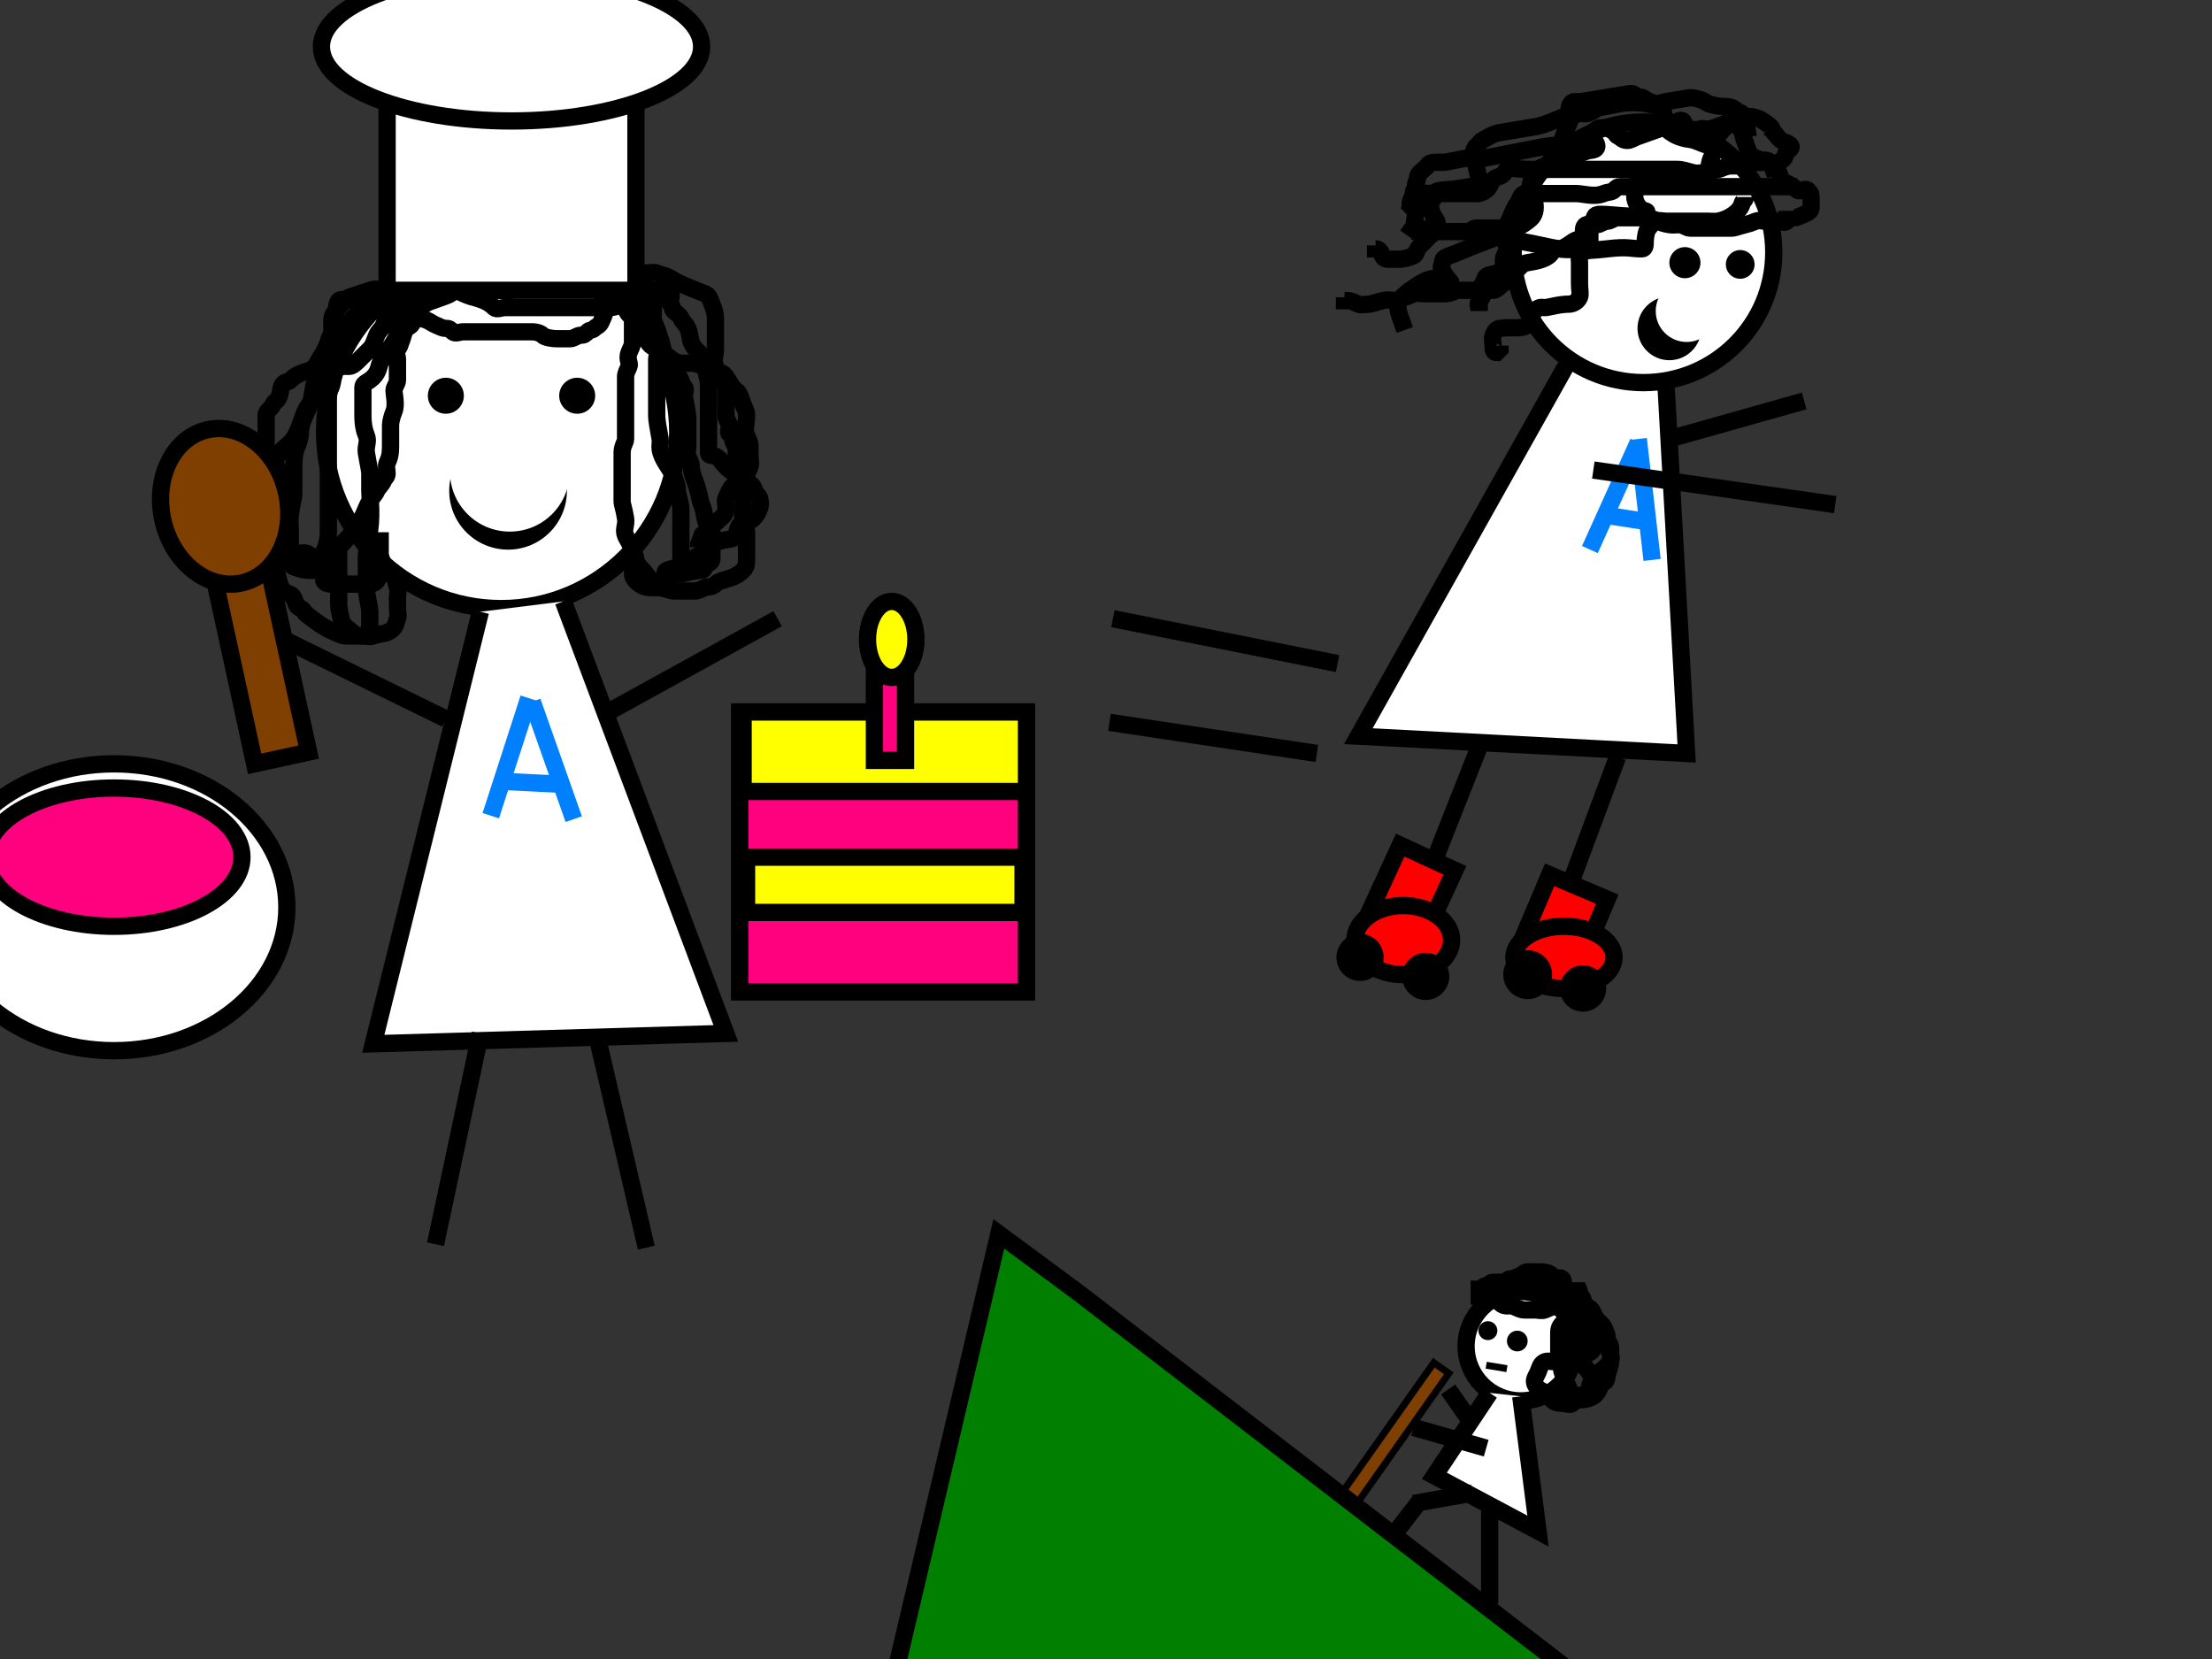 <?xml version="1.0"?><svg width="640" height="480" xmlns="http://www.w3.org/2000/svg">
 <rect width="100%" height="100%" fill="#333333" stroke="none"/>
 <!-- Created with SVG-edit - http://svg-edit.googlecode.com/ -->
 <g>
  <title>Layer 1</title>
  <circle id="svg_1" r="51.088" cy="125" cx="145" stroke-width="5" stroke="#000000" fill="#ffffff"/>
  <circle id="svg_2" r="5.208" cy="114.5" cx="129" stroke-width="0" stroke="#000000" fill="#000000"/>
  <circle id="svg_3" r="5.208" cy="114.5" cx="167" stroke-width="0" stroke="#000000" fill="#000000"/>
  <circle id="svg_4" r="17.029" cy="142" cx="147" stroke-linecap="null" stroke-linejoin="null" stroke-dasharray="null" stroke-width="0" stroke="#000000" fill="#000000"/>
  <circle id="svg_5" r="17.311" cy="136.5" cx="147.5" stroke-linecap="null" stroke-linejoin="null" stroke-dasharray="null" stroke-width="0" stroke="#000000" fill="#ffffff"/>
  <path d="m176,88c0,1 -1,1 -1,2c0,1 -0.617,2.076 -1,3c-0.541,1.307 -1.293,1.293 -2,2c-0.707,0.707 -1.293,0.293 -2,1c-0.707,0.707 -1,1 -2,1c-1,0 -2,1 -3,1c-2,0 -3,0 -4,0c-1,0 -3.293,-0.293 -4,-1c-0.707,-0.707 -2,-1 -3,-1c-1,0 -2,0 -3,0c-1,0 -2,0 -3,0c-1,0 -2,0 -3,0c-1,0 -2,0 -3,0c-1,0 -2,0 -3,0c-1,0 -2,0 -5,0c-1,0 -2.293,0.707 -3,0c-0.707,-0.707 -1,-1 -2,-1c-1,0 -1.152,-0.235 -3,-1c-1.307,-0.541 -1.879,-1.493 -5,-2c-0.987,-0.16 -2.293,-0.293 -3,-1c-0.707,-0.707 -2,0 -2,-1c0,-1 0,-2 0,-3c0,-1 1.076,-1.617 2,-2c1.307,-0.541 2,-2 3,-3c1,-1 2,-1 3,-1c1,0 1.586,-0.414 3,1c0.707,0.707 0.693,1.459 2,2c0.924,0.383 2.076,-0.383 3,0c1.307,0.541 2.824,1.486 5,2c0.973,0.23 2.076,0.617 3,1c1.307,0.541 2.293,1.293 3,2c0.707,0.707 2,0 3,0c1,0 4,0 7,0c1,0 3,0 7,0c6,0 11,0 12,0c2,0 3,0 4,0c2,0 3.076,-0.617 4,-1c1.307,-0.541 1.459,-1.693 2,-3c0.383,-0.924 0,-2 0,-3c0,-1 -0.693,-2.459 -2,-3c-0.924,-0.383 -2.076,-0.617 -3,-1c-1.307,-0.541 -2.027,-0.77 -3,-1c-2.176,-0.514 -2.693,-1.459 -4,-2c-0.924,-0.383 -2,0 -3,0c-2,0 -3,0 -4,0c-1,0 -2,0 -3,0c-1,0 -1.693,-0.459 -3,-1c-0.924,-0.383 -2,0 -3,0c-1,0 -3,-1 -4,-1c-1,0 -2.879,-0.493 -6,-1c-0.987,-0.16 -2,0 -3,0c-1,0 -2,0 -3,0c-1,0 -2,0 -3,0c-1,0 -2,0 -3,0c-1,0 -2.186,-0.307 -4,1c-2.295,1.654 -3.076,2.617 -4,3c-1.307,0.541 -1.77,1.027 -2,2c-0.514,2.176 -2,3 -2,4c0,1 0,4 0,6c0,1 0.707,2.293 0,3c-0.707,0.707 -0.293,2.293 -1,3c-0.707,0.707 -1.459,0.693 -2,2c-0.383,0.924 -0.459,1.693 -1,3c-0.383,0.924 -0.293,1.293 -1,2c-0.707,0.707 0,2 0,3c0,1 0,2 0,3c0,1 0,2 0,3c0,1 -1,2 -1,3c0,1 0.765,4.152 0,6c-0.541,1.307 -1,3 -1,4c0,3 0,4 0,6c0,3 -0.459,3.693 -1,5c-0.383,0.924 0,2 0,3c0,1 -0.617,1.076 -1,2c-0.541,1.307 -1.617,2.076 -2,3c-0.541,1.307 -1.79,2.078 -3,5c-0.856,2.066 -1.714,4.212 -4,7c-2.69,3.281 -4,4 -4,5c0,1 0,2 0,4c0,1 0,2 0,3c0,1 0,4 0,5c0,1 0,3 0,4c0,1 0.617,4.076 1,5c0.541,1.307 2,2 3,3c1,1 2,1 3,1c1,0 2,-1 2,-4c0,-1 0,-2 0,-3c0,-1 -0.493,-2.879 -1,-6c-0.16,-0.987 0,-2 0,-3c0,-2 0,-5 0,-7c0,-1 0.496,-3.908 1,-8c0.611,-4.963 0,-9 0,-11c0,-2 0,-3 0,-5c0,-1 -0.493,-2.879 -1,-6c-0.32,-1.974 0.765,-3.152 0,-5c-0.541,-1.307 -1,-3 -1,-6c0,-1 0,-2 0,-3c0,-2 0,-4 0,-5c0,-1 1.189,-1.415 2,-2c2.565,-1.849 2.459,-3.693 3,-5c0.383,-0.924 1.256,-1.797 2,-3c1.663,-2.69 2.459,-3.693 3,-5c0.383,-0.924 -0.414,-2.586 1,-4c0.707,-0.707 1,-1 1,-2c0,-1 0.765,-2.152 0,-4c-0.541,-1.307 -2.293,-1.707 -3,-1c-0.707,0.707 -1,1 -1,3c0,1 -0.459,1.693 -1,3c-0.383,0.924 -0.617,1.076 -1,2c-0.541,1.307 -1.459,1.693 -2,3c-0.765,1.848 -1,3 -2,4c-1,1 -2,2 -3,3c-1,1 -2,2 -3,2c-1,0 -2,0 -3,0c-1,0 -3.076,1.617 -4,2c-1.307,0.541 -2.459,1.693 -3,3c-0.383,0.924 -0.311,2.08 -1,5c-0.514,2.176 -2.493,4.879 -3,8c-0.16,0.987 0.148,2.228 -1,5c-0.541,1.307 -1,3 -1,6c0,2 0,3 0,4c0,2 0,3 0,4c0,1 -0.496,1.908 -1,6c-0.244,1.985 0,3 0,5c0,1 0,2 0,3c0,1 0,2 0,5c0,1 0.076,1.617 1,2c1.307,0.541 3,1 4,1c1,0 2.459,0.307 3,-1c0.383,-0.924 0.79,-2.078 2,-5c0.856,-2.066 1,-4 1,-5c0,-1 0,-2 0,-3c0,-3 0,-4 0,-6c0,-2 0,-3 0,-4c0,-2 0,-5 0,-7c0,-1 0,-2 0,-5c0,-1 0,-2 0,-3c0,-1 0,-5 0,-9c0,-5 0,-9 0,-11c0,-2 0,-4 0,-7c0,-1 1,-2 1,-3c0,-1 0,-2 0,-3c0,-1 0,-2 2,-4c1,-1 1.693,-2.459 3,-3c0.924,-0.383 1.693,-0.459 3,-1c0.924,-0.383 1.693,-0.459 3,-1c1.848,-0.765 3,0 4,0c1,0 2,0 3,0c2,0 3,0 5,0c1,0 2,0 4,0c1,0 2,0 3,0c1,0 4,0 7,0c4,0 6,0 7,0c1,0 2,0 3,0c1,0 3,0 4,0c2,0 3.076,-0.617 4,-1c1.307,-0.541 3,-1 4,-1c1,0 2,0 3,0c1,0 3,0 6,0c3,0 4,0 5,0c1,0 3,1 4,2c1,1 4,2 5,2c1,0 1,1 2,2c1,1 1.293,2.293 2,3c0.707,0.707 1,1 1,2c0,1 0,2 0,3c0,1 0,2 0,3c0,1 -0.459,1.693 -1,3c-0.765,1.848 0.383,3.076 0,4c-0.541,1.307 -1,2 -1,3c0,2 0,3 0,4c0,1 0,2 0,4c0,1 0,2 0,3c0,1 0,2 0,3c0,2 0,3 0,4c0,1 -1,2 -1,4c0,1 0,3 0,7c0,3 0,5 0,7c0,1 0.493,1.879 1,5c0.32,1.974 -0.765,3.152 0,5c0.541,1.307 2.493,3.879 3,7c0.16,0.987 1,2 2,3c1,1 1.693,2.459 3,3c0.924,0.383 2,0 3,0c1,0 1.617,-0.076 2,-1c0.541,-1.307 2.459,-0.693 3,-2c0.383,-0.924 0,-2 0,-3c0,-1 0,-2 0,-3c0,-1 0,-2 0,-4c0,-2 0,-3 0,-4c0,-1 0,-2 0,-4c0,-1 -1,-4 -1,-5c0,-1 -0.235,-2.152 -1,-4c-1.082,-2.613 -3.493,-4.879 -4,-8c-0.16,-0.987 0.16,-2.013 0,-3c-0.507,-3.121 -1,-5 -1,-7c0,-1 0,-2 0,-4c0,-1 0,-3 0,-6c0,-1 0,-2 0,-3c0,-1 0,-2 0,-3c0,-1 0.707,-2.293 0,-3c-0.707,-0.707 -1.918,-0.387 -3,-3c-0.383,-0.924 -1,-2 -1,-3c0,-1 0,-2 0,-3c0,-1 0,-2 0,-3c0,-1 -2,-1 -2,-2c0,-1 0.293,-1.293 1,-2c1.414,-1.414 2,-1 3,-1c1,0 1,1 1,2c0,1 0,2 0,3c0,1 0,2 0,3c0,1 0.459,1.693 1,3c0.383,0.924 0.459,1.693 1,3c0.383,0.924 0.486,1.824 1,4c0.23,0.973 0.617,1.076 1,2c0.541,1.307 1.617,2.076 2,3c0.541,1.307 1.459,1.693 2,3c0.383,0.924 0.293,1.293 1,2c0.707,0.707 -0.23,2.027 0,3c0.514,2.176 1,5 1,6c0,2 0,3 0,4c0,1 0,2 0,4c0,1 -0.383,2.076 0,3c0.541,1.307 1,2 1,3c0,1 0.224,1.903 1,4c1.43,3.867 1.459,5.693 2,7c0.765,1.848 0.77,3.027 1,4c0.514,2.176 1.459,2.693 2,4c0.383,0.924 0,2 0,3c0,1 0,3 0,4c0,1 -0.076,1.617 -1,2c-1.307,0.541 -1,2 -2,2c-2,0 -5,1 -6,1c-1,0 -2,0 -3,0c-1,0 -2.307,-0.459 -1,-1c1.848,-0.765 5,-1 7,-3c1,-1 2,-1 3,-2c1,-1 1.934,-2.144 4,-3c2.922,-1.21 5.459,-0.693 6,-2c0.383,-0.924 0.293,-2.293 1,-3c0.707,-0.707 3,-1 4,-2c1,-1 2,-3 2,-4c0,-1 0,-2 -1,-3c-1,-1 -0.693,-2.459 -2,-3c-0.924,-0.383 -1.824,-2.486 -4,-3c-0.973,-0.23 -2,-1 -3,-2c-1,-1 -1.693,-2.459 -3,-3c-0.924,-0.383 -2,0 -2,-1c0,-1 0,-2 0,-3c0,-1 0,-3 0,-5c0,-3 0,-5 0,-6c0,-3 0,-4 0,-6c0,-1 -1,-4 -1,-5c0,-1 -0.617,-2.076 -1,-3c-0.541,-1.307 -1.918,-1.387 -3,-4c-0.383,-0.924 -0.235,-2.152 -1,-4c-0.541,-1.307 -1.459,-1.693 -2,-3c-0.383,-0.924 -1.293,-1.293 -2,-2c-0.707,-0.707 -0.293,-1.293 -1,-2c-0.707,-0.707 0.707,-2.293 0,-3c-0.707,-0.707 -1,-1 -2,-1c-1,0 -2,0 -3,0c-1,0 -1.293,-0.293 -2,-1c-0.707,-0.707 -1.076,-0.617 -2,-1c-1.307,-0.541 -2.076,-0.617 -3,-1c-2.613,-1.082 -2.693,-2.459 -4,-3c-0.924,-0.383 -2,-1 -4,-1l0,-1" id="svg_6" stroke-linecap="null" stroke-linejoin="null" stroke-dasharray="null" stroke-width="5" stroke="#000000" fill="none"/>
  <path d="m109.509,163.677c0,0.888 0,1.776 0,2.663c0,1.776 -0.986,2.663 -2.957,2.663c-0.986,0 -1.971,0 -2.957,0c-0.986,0 -1.971,0 -2.957,0c-0.986,0 -1.971,0 -2.957,0c-0.986,0 -3.409,0.272 -3.943,-0.888c-0.377,-0.82 0,-1.776 0,-2.663c0,-1.776 -0.075,-2.324 -0.986,-2.663c-1.288,-0.48 -2.655,-2.183 -3.943,-2.663c-0.911,-0.34 -1.971,0 -2.957,0c-0.986,0 -1.971,0 -2.957,0c-0.986,0 -1.594,-0.955 -1.971,-1.776c-0.533,-1.16 -2.46,-3.469 -2.957,-7.102c-0.241,-1.762 -1.465,-2.507 -1.971,-4.439c-0.226,-0.864 0,-1.776 0,-3.551c0,-0.888 -0.377,-1.843 0,-2.663c0.533,-1.16 2.533,-4.557 3.943,-7.99c0.765,-1.862 1.971,-2.663 3.943,-4.439c1.971,-1.776 2.957,-5.327 3.943,-7.99c0.986,-2.663 1.594,-2.731 1.971,-3.551c0.533,-1.16 1.971,-1.776 2.957,-2.663c0.986,-0.888 2.423,-0.616 2.957,-1.776c0.377,-0.82 0.486,-1.668 0.986,-4.439c0.158,-0.876 0.986,-1.776 0.986,-2.663c0,-0.888 0.452,-1.503 0.986,-2.663c0.377,-0.82 -0.377,-1.843 0,-2.663c0.533,-1.16 0.289,-3.811 0.986,-4.439c0.697,-0.628 1.594,-1.843 1.971,-2.663c0.533,-1.16 2.957,-2.663 3.943,-2.663c0.986,0 1.971,0 3.943,0c0.986,0 1.971,0 3.943,0c0.986,0 2.957,0 3.943,0c0.986,0 1.998,-0.684 2.957,-0.888c2.145,-0.456 2.655,-1.295 3.943,-1.776c0.911,-0.34 2.049,-0.701 4.928,-1.776c2.036,-0.76 2.655,-2.183 3.943,-2.663c0.911,-0.34 2.957,-0.888 3.943,-0.888c0.986,0 1.971,0 4.928,0c1.971,0 2.957,0 4.928,0c1.971,0 6.847,0.443 13.799,0.888c2.949,0.189 3.943,0 5.914,0c0.986,0 2.957,0 4.928,0c2.957,0 4.018,-0.34 4.928,0c1.288,0.48 1.826,1.929 2.957,2.663c1.788,1.161 4.395,1.503 4.928,2.663c0.377,0.82 0,1.776 0,2.663c0,0.888 1.128,1.717 1.971,3.551c1.193,2.594 1.971,3.551 2.957,4.439c0.986,0.888 1.826,2.817 2.957,3.551c1.788,1.161 2.957,2.663 4.928,2.663c0.986,0 1.971,0 2.957,0c0.986,0 3.943,0.888 4.928,1.776c0.986,0.888 2.957,2.663 3.943,3.551c0.986,0.888 0.986,1.776 0.986,2.663c0,0.888 0,1.776 0,3.551c0,0.888 0,2.663 0,3.551c0,0.888 0.452,1.503 0.986,2.663c0.377,0.82 -0.697,2.036 0,2.663c0.697,0.628 0.986,0.888 0.986,1.776c0,0.888 0.986,1.776 0.986,2.663c0,0.888 0,2.663 0,3.551c0,0.888 0,1.776 0,2.663c0,0.888 0,1.776 0,2.663c0,0.888 -0.289,1.148 -0.986,1.776c-0.697,0.628 -1.438,2.391 -1.971,3.551c-0.377,0.82 0,1.776 0,2.663c0,0.888 -0.289,2.036 -0.986,2.663c-0.697,0.628 -0.986,0.888 -1.971,1.776c-1.971,1.776 -2.957,2.663 -3.943,3.551l-0.986,2.663l0,0.888" id="svg_7" stroke-linecap="null" stroke-linejoin="null" stroke-dasharray="null" stroke-width="5" stroke="#000000" fill="none"/>
  <path id="svg_10" d="m163,174l47,125l-102,3l31,-125" stroke-linecap="null" stroke-linejoin="null" stroke-dasharray="null" stroke-width="5" stroke="#000000" fill="#ffffff"/>
  <path d="m110,154c0,1 0,2 0,3c0,1 0,2 0,3c0,1 0.337,2.31 2,5c0.744,1.203 1.293,1.293 2,2c0.707,0.707 0.459,1.693 1,3c0.383,0.924 0,2 0,3c0,1 0,2 0,3c0,1 0.383,2.076 0,3c-0.541,1.307 -0.387,2.918 -3,4c-0.924,0.383 -2.693,0.459 -4,1c-0.924,0.383 -2,0 -3,0c-1,0 -4,0 -5,0c-1,0 -2.076,-0.617 -3,-1c-3.92,-1.624 -6.186,-3.693 -8,-5c-1.147,-0.827 -1.076,-1.617 -2,-2c-1.307,-0.541 -1.235,-1.152 -2,-3c-0.541,-1.307 -2.293,-1.293 -3,-2c-0.707,-0.707 -1.493,-2.879 -2,-6c-0.16,-0.987 -0.77,-3.027 -1,-4c-0.514,-2.176 -1.918,-4.387 -3,-7c-0.383,-0.924 0,-2 0,-3c0,-1 0,-2 0,-3c0,-1 0,-2 0,-3c0,-3 0,-6 0,-8c0,-1 0.459,-2.693 1,-4c0.383,-0.924 0,-2 0,-4c0,-3 0,-5 0,-6c0,-1 0,-2 0,-3c0,-1 1.459,-1.693 2,-3c0.383,-0.924 1.486,-0.824 2,-3c0.23,-0.973 0.293,-2.293 1,-3c0.707,-0.707 1.293,-0.293 2,-1c0.707,-0.707 1.693,-1.459 3,-2c0.924,-0.383 2.076,-0.617 3,-1c1.307,-0.541 2.173,-2.853 3,-4c1.307,-1.814 2.173,-4.853 3,-6c1.307,-1.814 0.617,-5.076 1,-6c0.541,-1.307 0.293,-3.293 1,-4c0.707,-0.707 2,0 5,0c2,0 3,0 5,0l1,0l1,-1" id="svg_11" stroke-linecap="null" stroke-linejoin="null" stroke-dasharray="null" stroke-width="5" stroke="#000000" fill="none"/>
  <path d="m182,160c0,1 0.459,1.693 1,3c0.383,0.924 0,2 0,3c0,1 0.853,2.173 2,3c1.814,1.307 4,1 5,1c2,0 4,1 5,1c1,0 2,0 3,0c1,0 2,0 3,0c1,0 1.693,-0.459 3,-1c0.924,-0.383 2,0 3,-1c1,-1 3.693,-1.459 5,-2c0.924,-0.383 2,-1 3,-2c1,-1 1,-2 1,-3c0,-2 0,-4 0,-5c0,-1 0,-2 0,-3c0,-1 -0.459,-2.693 -1,-4c-0.383,-0.924 0,-2 0,-3c0,-3 0,-5 0,-6c0,-1 1,-2 1,-3c0,-1 0.459,-1.693 1,-3c0.383,-0.924 0,-2 0,-3c0,-1 0,-2 0,-3c0,-1 -0.459,-1.693 -1,-3c-0.765,-1.848 0,-3 0,-6c0,-1 -0.459,-1.693 -1,-3c-0.765,-1.848 -0.853,-3.173 -2,-4c-1.814,-1.307 -2.693,-4.459 -4,-5c-0.924,-0.383 -1.459,-0.693 -2,-2c-0.765,-1.848 0,-3 0,-5c0,-1 0,-2 0,-3c0,-1 0,-2 0,-3c0,-1 0,-2 0,-3c0,-1 -0.235,-2.152 -1,-4c-0.541,-1.307 -0.693,-2.459 -2,-3c-0.924,-0.383 -2.078,-0.79 -5,-2c-4.132,-1.711 -4.693,-2.459 -6,-3c-0.924,-0.383 -1.693,-0.459 -3,-1c-0.924,-0.383 -2,0 -3,0c-1,0 -3.026,-0.68 -5,-1c-3.121,-0.507 -5,-1 -8,-1c-2,0 -3.293,-0.707 -4,0c-0.707,0.707 -1,1 -2,1c-1,0 -2,0 -3,0c-2,0 -4,0 -8,0c-1,0 -2,0 -3,0l-1,0l-1,0" id="svg_12" stroke-linecap="null" stroke-linejoin="null" stroke-dasharray="null" stroke-width="5" stroke="#000000" fill="none"/>
  <line id="svg_13" y2="179" x2="225" y1="206" x1="176" stroke-linecap="null" stroke-linejoin="null" stroke-dasharray="null" stroke-width="5" stroke="#000000" fill="none"/>
  <line id="svg_14" y2="183" x2="78" y1="208" x1="129" stroke-linecap="null" stroke-linejoin="null" stroke-dasharray="null" stroke-width="5" stroke="#000000" fill="none"/>
  <rect id="svg_15" height="78" width="72" y="6" x="112" stroke-linecap="null" stroke-linejoin="null" stroke-dasharray="null" stroke-width="5" stroke="#000000" fill="#ffffff"/>
  <ellipse ry="21.5" rx="55" id="svg_16" cy="13.5" cx="148" stroke-linecap="null" stroke-linejoin="null" stroke-dasharray="null" stroke-width="5" stroke="#000000" fill="#ffffff"/>
  <rect transform="rotate(-12.288 75,189.5) " id="svg_19" height="61" width="16" y="159" x="67" stroke-linecap="null" stroke-linejoin="null" stroke-dasharray="null" stroke-width="5" stroke="#000000" fill="#7f3f00"/>
  <ellipse transform="rotate(-12.665 65,146.5) " ry="22.707" rx="18.319" id="svg_20" cy="146.5" cx="65" stroke-linecap="null" stroke-linejoin="null" stroke-dasharray="null" stroke-width="5" stroke="#000000" fill="#7f3f00"/>
  <rect id="svg_21" height="81" width="83" y="206" x="214" stroke-linecap="null" stroke-linejoin="null" stroke-dasharray="null" stroke-width="5" stroke="#000000" fill="#ff007f"/>
  <rect id="svg_22" height="23" width="82" y="206" x="215" stroke-linecap="null" stroke-linejoin="null" stroke-dasharray="null" stroke-width="5" stroke="#000000" fill="#ffff00"/>
  <rect id="svg_23" height="16" width="80" y="248" x="216" stroke-linecap="null" stroke-linejoin="null" stroke-dasharray="null" stroke-width="5" stroke="#000000" fill="#ffff00"/>
  <rect id="svg_24" height="40" width="9" y="180" x="253" stroke-linecap="null" stroke-linejoin="null" stroke-dasharray="null" stroke-width="5" stroke="#000000" fill="#ff007f"/>
  <ellipse ry="11" rx="7" id="svg_25" cy="185" cx="258" stroke-linecap="null" stroke-linejoin="null" stroke-dasharray="null" stroke-width="5" stroke="#000000" fill="#ffff00"/>
  <line id="svg_26" y2="361" x2="187" y1="301" x1="173" stroke-linecap="null" stroke-linejoin="null" stroke-dasharray="null" stroke-width="5" stroke="#000000" fill="none"/>
  <line id="svg_27" y2="360" x2="126" y1="299" x1="139" stroke-linecap="null" stroke-linejoin="null" stroke-dasharray="null" stroke-width="5" stroke="#000000" fill="none"/>
  <ellipse ry="41.5" rx="50" id="svg_29" cy="262.5" cx="33" stroke-linecap="null" stroke-linejoin="null" stroke-dasharray="null" stroke-width="5" stroke="#000000" fill="#ffffff"/>
  <ellipse ry="20" rx="37" id="svg_30" cy="248" cx="33" stroke-linecap="null" stroke-linejoin="null" stroke-dasharray="null" stroke-width="5" stroke="#000000" fill="#ff007f"/>
  <line id="svg_31" y2="236" x2="142" y1="202" x1="153" stroke-linecap="null" stroke-linejoin="null" stroke-dasharray="null" stroke-width="5" stroke="#007fff" fill="none"/>
  <line id="svg_32" y2="237" x2="166" y1="203" x1="154" stroke-linecap="null" stroke-linejoin="null" stroke-dasharray="null" stroke-width="5" stroke="#007fff" fill="none"/>
  <line id="svg_33" y2="226" x2="144" y1="227" x1="164" stroke-linecap="null" stroke-linejoin="null" stroke-dasharray="null" stroke-width="5" stroke="#007fff" fill="none"/>
  <path id="svg_35" d="m482,111l6,107l-95,-5l60,-107" stroke-linecap="null" stroke-linejoin="null" stroke-dasharray="null" stroke-width="5" stroke="#000000" fill="#ffffff"/>
  <line id="svg_37" y2="116" x2="522" y1="127" x1="483" stroke-linecap="null" stroke-linejoin="null" stroke-dasharray="null" stroke-width="5" stroke="#000000" fill="none"/>
  <line id="svg_38" y2="262" x2="452" y1="219" x1="468" stroke-linecap="null" stroke-linejoin="null" stroke-dasharray="null" stroke-width="5" stroke="#000000" fill="none"/>
  <line id="svg_39" y2="254" x2="413" y1="216" x1="428" stroke-linecap="null" stroke-linejoin="null" stroke-dasharray="null" stroke-width="5" stroke="#000000" fill="none"/>
  <line id="svg_40" y2="159" x2="460" y1="128" x1="474" stroke-linecap="null" stroke-linejoin="null" stroke-dasharray="null" stroke-width="5" stroke="#007fff" fill="none"/>
  <line id="svg_41" y2="162" x2="478" y1="127" x1="474" stroke-linecap="null" stroke-linejoin="null" stroke-dasharray="null" stroke-width="5" stroke="#007fff" fill="none"/>
  <line id="svg_42" y2="149" x2="464" y1="151" x1="477" stroke-linecap="null" stroke-linejoin="null" stroke-dasharray="null" stroke-width="5" stroke="#007fff" fill="none"/>
  <line id="svg_43" y2="146" x2="531" y1="136" x1="461" stroke-linecap="null" stroke-linejoin="null" stroke-dasharray="null" stroke-width="5" stroke="#000000" fill="none"/>
  <line id="svg_48" y2="179" x2="322" y1="192" x1="387" stroke-linecap="null" stroke-linejoin="null" stroke-dasharray="null" stroke-width="5" stroke="#000000" fill="none"/>
  <line id="svg_49" y2="209" x2="321" y1="218" x1="381" stroke-linecap="null" stroke-linejoin="null" stroke-dasharray="null" stroke-width="5" stroke="#000000" fill="none"/>
  <rect transform="rotate(24.717 408.382,258.255) " id="svg_55" height="22.223" width="17.42" y="247.144" x="399.672" stroke-linecap="null" stroke-linejoin="null" stroke-dasharray="null" stroke-width="5" stroke="#000000" fill="#ff0000"/>
  <rect transform="rotate(22.964 452.68,266.076) " id="svg_56" height="20.519" width="18.097" y="255.817" x="443.631" stroke-linecap="null" stroke-linejoin="null" stroke-dasharray="null" stroke-width="5" stroke="#000000" fill="#ff0000"/>
  <ellipse ry="10" rx="14" id="svg_57" cy="272" cx="406" stroke-linecap="null" stroke-linejoin="null" stroke-dasharray="null" stroke-width="5" stroke="#000000" fill="#ff0000"/>
  <ellipse ry="9" rx="14.5" id="svg_58" cy="277" cx="452.5" stroke-linecap="null" stroke-linejoin="null" stroke-dasharray="null" stroke-width="5" stroke="#000000" fill="#ff0000"/>
  <circle id="svg_59" r="6.825" cy="282.5" cx="412.5" stroke-linecap="null" stroke-linejoin="null" stroke-dasharray="null" stroke-width="0" stroke="#000000" fill="#000000"/>
  <circle id="svg_60" r="6.831" cy="277" cx="393.5" stroke-linecap="null" stroke-linejoin="null" stroke-dasharray="null" stroke-width="0" stroke="#000000" fill="#000000"/>
  <circle id="svg_61" r="6.708" cy="286" cx="458" stroke-linecap="null" stroke-linejoin="null" stroke-dasharray="null" stroke-width="0" stroke="#000000" fill="#000000"/>
  <circle id="svg_62" r="7.071" cy="282" cx="442" stroke-linecap="null" stroke-linejoin="null" stroke-dasharray="null" stroke-width="0" stroke="#000000" fill="#000000"/>
  <circle id="svg_34" r="37.702" cy="73" cx="475.5" stroke-linecap="null" stroke-linejoin="null" stroke-dasharray="null" stroke-width="5" stroke="#000000" fill="#ffffff"/>
  <path d="m517,61c0,1 0.707,2.293 0,3c-0.707,0.707 -2,0 -3,0c-1,0 -2,0 -3,0c-1,0 -2.076,-0.383 -3,0c-1.307,0.541 -2.027,0.77 -3,1c-2.176,0.514 -3,1 -4,1c-1,0 -2,0 -3,0c-1,0 -2,0 -3,0c-1,0 -2,0 -3,0c-1,0 -2,0 -3,0c-1,0 -2,-1 -3,-1c-1,0 -2.013,0.16 -3,0c-3.121,-0.507 -3.824,-1.486 -6,-2c-0.973,-0.23 -2,0 -3,0c-2,0 -4,0 -6,0c-1,0 -2,1 -3,1c-1,0 -2,1 -3,1c-1,0 -2.076,-0.383 -3,0c-1.307,0.541 -0.617,2.076 -1,3c-0.541,1.307 -1.853,1.173 -3,2c-1.814,1.307 -3,2 -4,2c-1,0 -1.474,0.149 -2,1c-1.176,1.902 -3.879,2.493 -7,3c-0.987,0.16 -1.293,0.293 -2,1c-0.707,0.707 -1,1 -2,2c-1,1 -1.186,1.693 -3,3c-1.147,0.827 -2,2 -3,2c-1,0 -2,0 -3,0c-1,0 -3,0 -7,0c-1,0 -2,1 -4,1c-3,0 -4,0 -6,0c-1,0 -2.076,-0.383 -3,0c-1.307,0.541 -2,1 -3,1c-1,0 -1,1 -2,1c-1,0 -2.053,-0.46 -4,0c-2.176,0.514 -3,1 -4,1c-1,0 -2.076,0.383 -3,0c-1.307,-0.541 -2,-1 -3,-1l-1,0l0,-1" id="svg_66" stroke-linecap="null" stroke-linejoin="null" stroke-dasharray="null" stroke-width="5" stroke="#000000" fill="none"/>
  <path d="m520,54c-1,0 -2,0 -3,0c-1,0 -3,0 -5,0c-1,0 -2,0 -3,0c-1,0 -3,0 -4,0c-1,0 -3,0 -4,0c-1,0 -2,0 -3,0c-2,0 -3,0 -5,0c-1,0 -2,0 -3,0c-1,0 -4,0 -5,0c-1,0 -2,0 -3,0c-2,0 -5,0 -8,0c-2,0 -4,0 -5,0c-1,0 -1.293,0.293 -2,1c-0.707,0.707 -1.693,0.459 -3,1c-2.772,1.148 -6,0 -8,0c-3,0 -4,0 -5,0c-1,0 -3,0 -4,0c-2,0 -4.152,-0.765 -6,0c-1.307,0.541 -1.293,2.293 -2,3c-0.707,0.707 -1.617,3.076 -2,4c-1.082,2.613 -2,3 -3,3c-1,0 -2,0 -3,0c-2,0 -3,0 -4,0c-1,0 -1,1 -3,1c-2,0 -3,0 -4,0c-1,0 -2,0 -4,0c-1,0 -2,1 -3,2c-1,1 -1.293,1.293 -2,2c-1.414,1.414 -1.076,2.617 -2,3c-1.307,0.541 -3,1 -4,1c-1,0 -2,0 -3,0c-1,0 -1.617,-0.076 -2,-1c-0.541,-1.307 -1,-2 -2,-2l0,-1" id="svg_67" stroke-linecap="null" stroke-linejoin="null" stroke-dasharray="null" stroke-width="5" stroke="#000000" fill="none"/>
  <path d="m407,62c1,-1 1,-2 1,-3c0,-1 0.693,-2.459 2,-3c0.924,-0.383 2,0 5,0c1,0 3,0 4,0c1,0 2,0 3,0c2,0 3,0 4,0c1,0 2.186,0.307 4,-1c1.147,-0.827 1.293,-2.293 2,-3c0.707,-0.707 1.076,-0.617 2,-1c1.307,-0.541 1.293,-1.293 2,-2c0.707,-0.707 3,0 6,0c2,0 3,0 4,0c1,0 2,0 4,0c3,0 4,0 5,0c2,0 4,0 7,0c1,0 2,0 3,0c2,0 6,0 8,0c1,0 2,0 3,0c2,0 3,0 4,0c1,0 2,0 5,0c2,0 2.824,0.486 5,1c0.973,0.23 2,0 3,0c2,0 3,-1 4,-1c1,0 2,-1 4,-1c1,0 2,0 3,0c1,0 1,-1 2,-1c1,0 2,0 4,0l1,-1" id="svg_68" stroke-linecap="null" stroke-linejoin="null" stroke-dasharray="null" stroke-width="5" stroke="#000000" fill="none"/>
  <path d="m505,57c0,1 -0.77,1.027 -1,2c-0.514,2.176 -3.879,4.493 -7,5c-0.987,0.16 -2,0 -3,0c-1,0 -3,0 -5,0c-1,0 -2,0 -3,0c-2,0 -3,0 -4,0c-1,0 -2.076,-0.383 -3,0c-1.307,0.541 -1.293,1.293 -2,2c-0.707,0.707 -1,3 -1,4c0,1 0,2 -1,2c-3,0 -4.045,-0.733 -10,0c-4.092,0.504 -6.293,0.293 -7,1c-1.414,1.414 -1,2 -1,3c0,1 0,2 0,3c0,1 0,2 0,3c0,2 0.383,3.076 0,4c-0.541,1.307 -2,2 -3,2c-3,0 -6,1 -7,1c-1,0 -1.586,-0.414 -3,1c-0.707,0.707 -1,1 -1,2c0,1 -0.293,1.293 -1,2c-1.414,1.414 -4.879,0.493 -8,1c-0.987,0.16 -1.459,0.693 -2,2c-0.383,0.924 0,2 0,3c0,1 0,2 1,2l1,-1l0,-1" id="svg_70" stroke-linecap="null" stroke-linejoin="null" stroke-dasharray="null" stroke-width="5" stroke="#000000" fill="none"/>
  <path d="m496,43c0,1 -0.617,2.076 -1,3c-0.541,1.307 -0.474,3.149 -1,4c-1.176,1.902 -5,1 -11,1c-2,0 -3,0 -4,0c-1,0 -2,0 -3,0c-1,0 -1.293,0.293 -2,1c-1.414,1.414 -1,4 -1,5c0,1 0.824,3.486 3,4c0.973,0.23 0.307,0.459 -1,1c-2.772,1.148 -8,0 -12,0c-2,0 -1.617,1.076 -2,2c-0.541,1.307 -1,2 -1,3c0,1 0,2 0,3c0,1 0,2 -2,2c-1,0 -4.039,0.481 -7,0c-3.121,-0.507 -7.039,-1.519 -10,-2c-3.121,-0.507 -4.293,-1.707 -5,-1c-0.707,0.707 0,2 0,3c0,1 -1,2 -1,3c0,1 0,2 0,3c0,1 -1.076,0.617 -2,1c-1.307,0.541 -2.293,0.293 -3,1c-0.707,0.707 -0.293,1.293 -1,2c-0.707,0.707 0,2 0,3c0,1 -0.293,1.293 -1,2c-0.707,0.707 0,2 0,3l0,-1l0,-1l0,-1" id="svg_71" stroke-linecap="null" stroke-linejoin="null" stroke-dasharray="null" stroke-width="5" stroke="#000000" fill="none"/>
  <path transform="rotate(-10.981 459.5,43.5) " d="m513,48c0,-1 -1,-2 -2,-3c-1,-1 -1.693,-1.459 -3,-2c-0.924,-0.383 -2.013,-0.16 -3,0c-3.121,0.507 -4.186,0.693 -6,2c-2.295,1.654 -2.293,2.293 -3,3c-2.121,2.121 -4,-1 -7,-2c-3,-1 -4.293,-2.293 -5,-3c-0.707,-0.707 -1,-1 -1,-2c0,-2 0,-3 0,-4c0,-1 -0.934,-2.144 -3,-3c-2.922,-1.21 -6,-2 -9,-2c-3,0 -5,0 -6,0c-1,0 -2,1 -4,1c-1,0 -3.151,-1.565 -5,1c-0.585,0.811 -0.693,1.186 -2,3c-0.827,1.147 -1.293,2.293 -2,3c-0.707,0.707 -2,0 -5,0c-3,0 -6,0 -10,0c-5,0 -8,0 -10,0c-1,0 -1,-1 -2,-1c-1,0 -4,0 -6,0c-3,0 -4.586,-1.414 -6,0c-0.707,0.707 -2.293,1.293 -3,2c-0.707,0.707 -0.293,1.293 -1,2c-0.707,0.707 -0.293,1.293 -1,2c-0.707,0.707 -1,3 -1,7l-1,3" id="svg_73" stroke-linecap="null" stroke-linejoin="null" stroke-dasharray="null" stroke-width="5" stroke="#000000" fill="none"/>
  <path transform="rotate(-19.673 455,58.956) " d="m513,71c0,-1 0,-2 0,-3c0,-1 -0.076,-1.617 -1,-2c-1.307,-0.541 -2,-1 -3,-2c-1,-1 -1,-2 -1,-3c0,-1 0,-2 0,-3c0,-1 0.383,-2.076 0,-3c-0.541,-1.307 -0.293,-2.293 -1,-3c-0.707,-0.707 -2,0 -3,0c-1,0 -2,0 -4,0c-1,0 -2,-1 -3,-1c-1,0 -2.076,-0.617 -3,-1c-1.307,-0.541 -0.293,-2.293 -1,-3c-0.707,-0.707 -2,0 -3,0c-3,0 -5,0 -7,0c-1,0 -3,0 -4,0c-1,0 -2.076,0.383 -3,0c-1.307,-0.541 -1.293,-1.293 -2,-2c-0.707,-0.707 -0.293,-1.293 -1,-2c-0.707,-0.707 -0.824,-1.486 -3,-2c-1.947,-0.46 -3,1 -3,2c0,1 0.707,2.293 0,3c-0.707,0.707 -2,0 -3,0c-3,0 -4,0 -5,0c-1,0 -2,0 -3,0c-1,0 -2,0 -3,0c-1,0 -2,0 -3,0c-1,0 -2.076,1.617 -3,2c-1.307,0.541 -2,2 -2,3c0,2 0.353,6.674 -3,8c-5.657,2.237 -14.947,1.499 -22,2c-3.99,0.284 -5.459,-0.307 -6,1c-0.383,0.924 -1,1 -1,2c0,1 0.459,2.693 1,4c0.383,0.924 0.203,-0.257 -1,-1c-2.69,-1.663 -5.08,-1.689 -8,-1c-4.353,1.027 -5.586,1.586 -7,3c-0.707,0.707 -1,2 -1,4c0,1 0,2 0,4l0,-1" id="svg_75" stroke-linecap="null" stroke-linejoin="null" stroke-dasharray="null" stroke-width="5" stroke="#000000" fill="none"/>
  <path transform="rotate(-9.378 455.085,44.843) " d="m506,48c0,-1 0,-2 0,-3c0,-1 0.383,-2.076 0,-3c-0.541,-1.307 -1.293,-1.293 -2,-2c-0.707,-0.707 -0.879,-1.493 -4,-2c-0.987,-0.16 -2.076,-0.617 -3,-1c-1.307,-0.541 -2.076,-1.617 -3,-2c-1.307,-0.541 -2,-1 -3,-1c-1,0 -2,0 -3,0c-1,0 -3,0 -4,0c-1,0 -2.076,0.383 -3,0c-1.307,-0.541 -2.293,-1.293 -3,-2c-0.707,-0.707 -1.293,-0.293 -2,-1c-0.707,-0.707 -1,-1 -2,-1c-1,0 -2,0 -3,0c-1,0 -3,0 -4,0c-1,0 -2,0 -4,0c-1,0 -2,0 -3,0c-1,0 -2.293,-0.707 -3,0c-0.707,0.707 -0.617,1.076 -1,2c-0.541,1.307 -1.824,1.486 -4,2c-2.92,0.689 -5,1 -6,1c-1,0 -2,0 -3,0c-1,0 -5,0 -8,0c-1,0 -2.693,0.459 -4,1c-0.924,0.383 -1.293,0.293 -2,1c-0.707,0.707 -1.459,0.693 -2,2c-0.765,1.848 0,4 0,5c0,2 0.383,3.076 0,4c-0.541,1.307 -4,1 -6,1c-3,0 -6.293,-0.707 -7,0c-0.707,0.707 -0.293,1.293 -1,2c-0.707,0.707 -1,1 -1,2c0,2 0.459,2.693 1,4c0.383,0.924 0,2 -1,2c-1,0 -2,0 -3,0c-2,0 -3,0 -4,0l-1,1" id="svg_76" stroke-linecap="null" stroke-linejoin="null" stroke-dasharray="null" stroke-width="5" stroke="#000000" fill="none"/>
  <path d="m519,63c1,0 2.076,-0.617 3,-1c1.307,-0.541 2,-1 2,-2c0,-1 0,-2 0,-3c0,-1 -0.293,-1.293 -1,-2c-0.707,-0.707 -2.293,0.707 -3,0c-0.707,-0.707 -2.076,-1.617 -3,-2c-1.307,-0.541 -2,-1 -2,-2c0,-1 -1.383,-2.076 -1,-3c0.541,-1.307 1.293,-1.293 2,-2c0.707,-0.707 0.293,-1.293 1,-2c0.707,-0.707 1.707,-1.293 1,-2c-0.707,-0.707 -1.076,-0.617 -2,-1c-1.307,-0.541 -2,-2 -3,-3l-1,-1" id="svg_77" stroke-linecap="null" stroke-linejoin="null" stroke-dasharray="null" stroke-width="5" stroke="#000000" fill="none"/>
  <circle id="svg_78" r="4.5" cy="76" cx="487.5" stroke-linecap="null" stroke-linejoin="null" stroke-dasharray="null" stroke-width="0" stroke="#000000" fill="#000000"/>
  <circle id="svg_79" r="4.157" cy="76.5" cx="503.5" stroke-linecap="null" stroke-linejoin="null" stroke-dasharray="null" stroke-width="0" stroke="#000000" fill="#000000"/>
  <circle id="svg_80" r="9.22" cy="95" cx="483" stroke-linecap="null" stroke-linejoin="null" stroke-dasharray="null" stroke-width="0" stroke="#000000" fill="#000000"/>
  <circle id="svg_81" r="8.944" cy="90" cx="488" stroke-linecap="null" stroke-linejoin="null" stroke-dasharray="null" stroke-width="0" stroke="#000000" fill="#ffffff"/>
  <circle id="svg_83" r="15.818" cy="389.5" cx="440" stroke-linecap="null" stroke-linejoin="null" stroke-dasharray="null" stroke-width="5" stroke="#000000" fill="#ffffff"/>
  <path id="svg_84" d="m440,404l5,39l-30,-16l16,-24" stroke-linecap="null" stroke-linejoin="null" stroke-dasharray="null" stroke-width="5" stroke="#000000" fill="#ffffff"/>
  <line id="svg_85" y2="435" x2="409" y1="432" x1="426" stroke-linecap="null" stroke-linejoin="null" stroke-dasharray="null" stroke-width="5" stroke="#000000" fill="none"/>
  <line id="svg_86" y2="447" x2="401" y1="434" x1="411" stroke-linecap="null" stroke-linejoin="null" stroke-dasharray="null" stroke-width="5" stroke="#000000" fill="none"/>
  <line id="svg_87" y2="464" x2="431" y1="436" x1="431" stroke-linecap="null" stroke-linejoin="null" stroke-dasharray="null" stroke-width="5" stroke="#000000" fill="none"/>
  <line id="svg_88" y2="413" x2="409" y1="419" x1="430" stroke-linecap="null" stroke-linejoin="null" stroke-dasharray="null" stroke-width="5" stroke="#000000" fill="none"/>
  <line id="svg_89" y2="402" x2="419" y1="412" x1="426" stroke-linecap="null" stroke-linejoin="null" stroke-dasharray="null" stroke-width="5" stroke="#000000" fill="none"/>
  <rect transform="rotate(35.215 402.313,416.644) " id="svg_90" height="51" width="5.311" y="391.144" x="399.658" stroke-linecap="null" stroke-linejoin="null" stroke-dasharray="null" stroke-width="2" stroke="#000000" fill="#7f3f00"/>
  <circle id="svg_92" r="2.736" cy="385" cx="430.5" stroke-linecap="null" stroke-linejoin="null" stroke-dasharray="null" stroke-width="0" stroke="#000000" fill="#000000"/>
  <line id="svg_94" y2="395" x2="430" y1="396" x1="436" stroke-linecap="null" stroke-linejoin="null" stroke-dasharray="null" stroke-width="2" stroke="#000000" fill="none"/>
  <path d="m450,378c-1,0 -1.693,0.459 -3,1c-0.924,0.383 -2,0 -3,0c-1,0 -2,0 -3,0c-1,0 -2.076,-0.617 -3,-1c-1.307,-0.541 -2.586,0.414 -4,-1c-0.707,-0.707 0,-2 0,-3c0,-1 0,-3 1,-3c2,0 3,0 4,0c1,0 2.076,-0.383 3,0c1.307,0.541 2,1 4,1c1,0 3.076,-0.383 4,0c1.307,0.541 1.293,1.293 2,2c0.707,0.707 1.293,1.293 2,2c0.707,0.707 1.293,0.293 2,1c0.707,0.707 0.293,1.293 1,2c0.707,0.707 -0.383,2.076 0,3c0.541,1.307 1.693,2.459 3,3c0.924,0.383 0.693,1.459 2,2c0.924,0.383 1.293,0.293 2,1c1.414,1.414 1.459,2.693 2,4c0.765,1.848 -1.293,3.293 -2,4c-0.707,0.707 -2.459,1.693 -3,3c-0.383,0.924 -1,1 -1,2c0,1 -0.076,1.617 -1,2c-1.307,0.541 -2.459,2.307 -3,1c-0.383,-0.924 -1.459,-0.693 -2,-2c-0.383,-0.924 -0.293,-1.293 -1,-2c-0.707,-0.707 -0.459,-1.693 -1,-3c-0.383,-0.924 0,-2 0,-3c0,-1 -1,-1 -1,-2c0,-1 0,-2 0,-3c0,-1 0,-2 0,-3c0,-1 0,-2 1,-3c1,-1 1.293,-2.293 2,-3c0.707,-0.707 0.693,-1.459 2,-2c0.924,-0.383 2.076,-0.383 3,0c1.307,0.541 1.617,1.076 2,2c1.082,2.613 2.459,2.693 3,4c0.383,0.924 1,2 1,3c0,1 1,2 1,3c0,1 0,3 0,4c0,1 -0.486,1.824 -1,4c-0.23,0.973 -0.076,1.617 -1,2c-1.307,0.541 -1.098,2.824 -3,4c-0.851,0.526 -2,1 -4,1c-1,0 -1.293,0.293 -2,1c-0.707,0.707 -2,0 -3,0c-1,0 -2,0 -3,-1c-1,-1 -1.293,-1.293 -2,-2c-0.707,-0.707 -2.486,-0.824 -3,-3c-0.23,-0.973 0.617,-2.076 1,-3c0.541,-1.307 0.693,-2.459 2,-3c0.924,-0.383 2,0 3,0c3,0 5,0 5,-1c0,-1 0,-2 0,-3c0,-1 0,-2 0,-3c0,-1 0,-2 -1,-3c-1,-1 -0.77,-2.027 -1,-3c-0.514,-2.176 -1,-3 -1,-4c0,-1 0,-2 0,-3c0,-2 0.707,-3.293 0,-4c-0.707,-0.707 -1.586,0.414 -3,-1c-0.707,-0.707 -2,-1 -3,-1c-1,0 -3,0 -4,0c-1,0 -1.076,0.617 -2,1c-1.307,0.541 -2,1 -3,1c-1,0 -1,1 -2,1c-1,0 -2,0 -3,0c-1,0 -1,1 -2,1c-1,0 -1,1 -2,1l0,1l0,1l1,0" id="svg_95" stroke-linecap="null" stroke-linejoin="null" stroke-dasharray="null" stroke-width="5" stroke="#000000" fill="none"/>
  <path id="svg_96" d="m312,374l182,140l-243,4l38,-161c7.667,5.667 15.333,11.333 23,17z" stroke-linecap="null" stroke-linejoin="null" stroke-dasharray="null" stroke-width="5" stroke="#000000" fill="#007f00"/>
  <circle id="svg_97" r="3" cy="388" cx="439" stroke-linecap="null" stroke-linejoin="null" stroke-dasharray="null" stroke-width="0" stroke="#000000" fill="#000000"/>
  <path d="m456,371c0,1 1,2 1,3c0,1 0.77,1.027 1,2c0.514,2.176 2,3 2,4c0,1 0,2 0,3c0,2 0,3 0,4c0,1 1,2 1,3c0,1 -1.293,1.293 -2,2c-0.707,0.707 -1,1 -1,2c0,1 0.293,1.293 1,2c0.707,0.707 0.693,1.459 2,2c0.924,0.383 1,1 1,2l0,1l0,1l0,1" id="svg_98" stroke-linecap="null" stroke-linejoin="null" stroke-dasharray="null" stroke-width="5" stroke="#000000" fill="none"/>
 </g>
</svg>